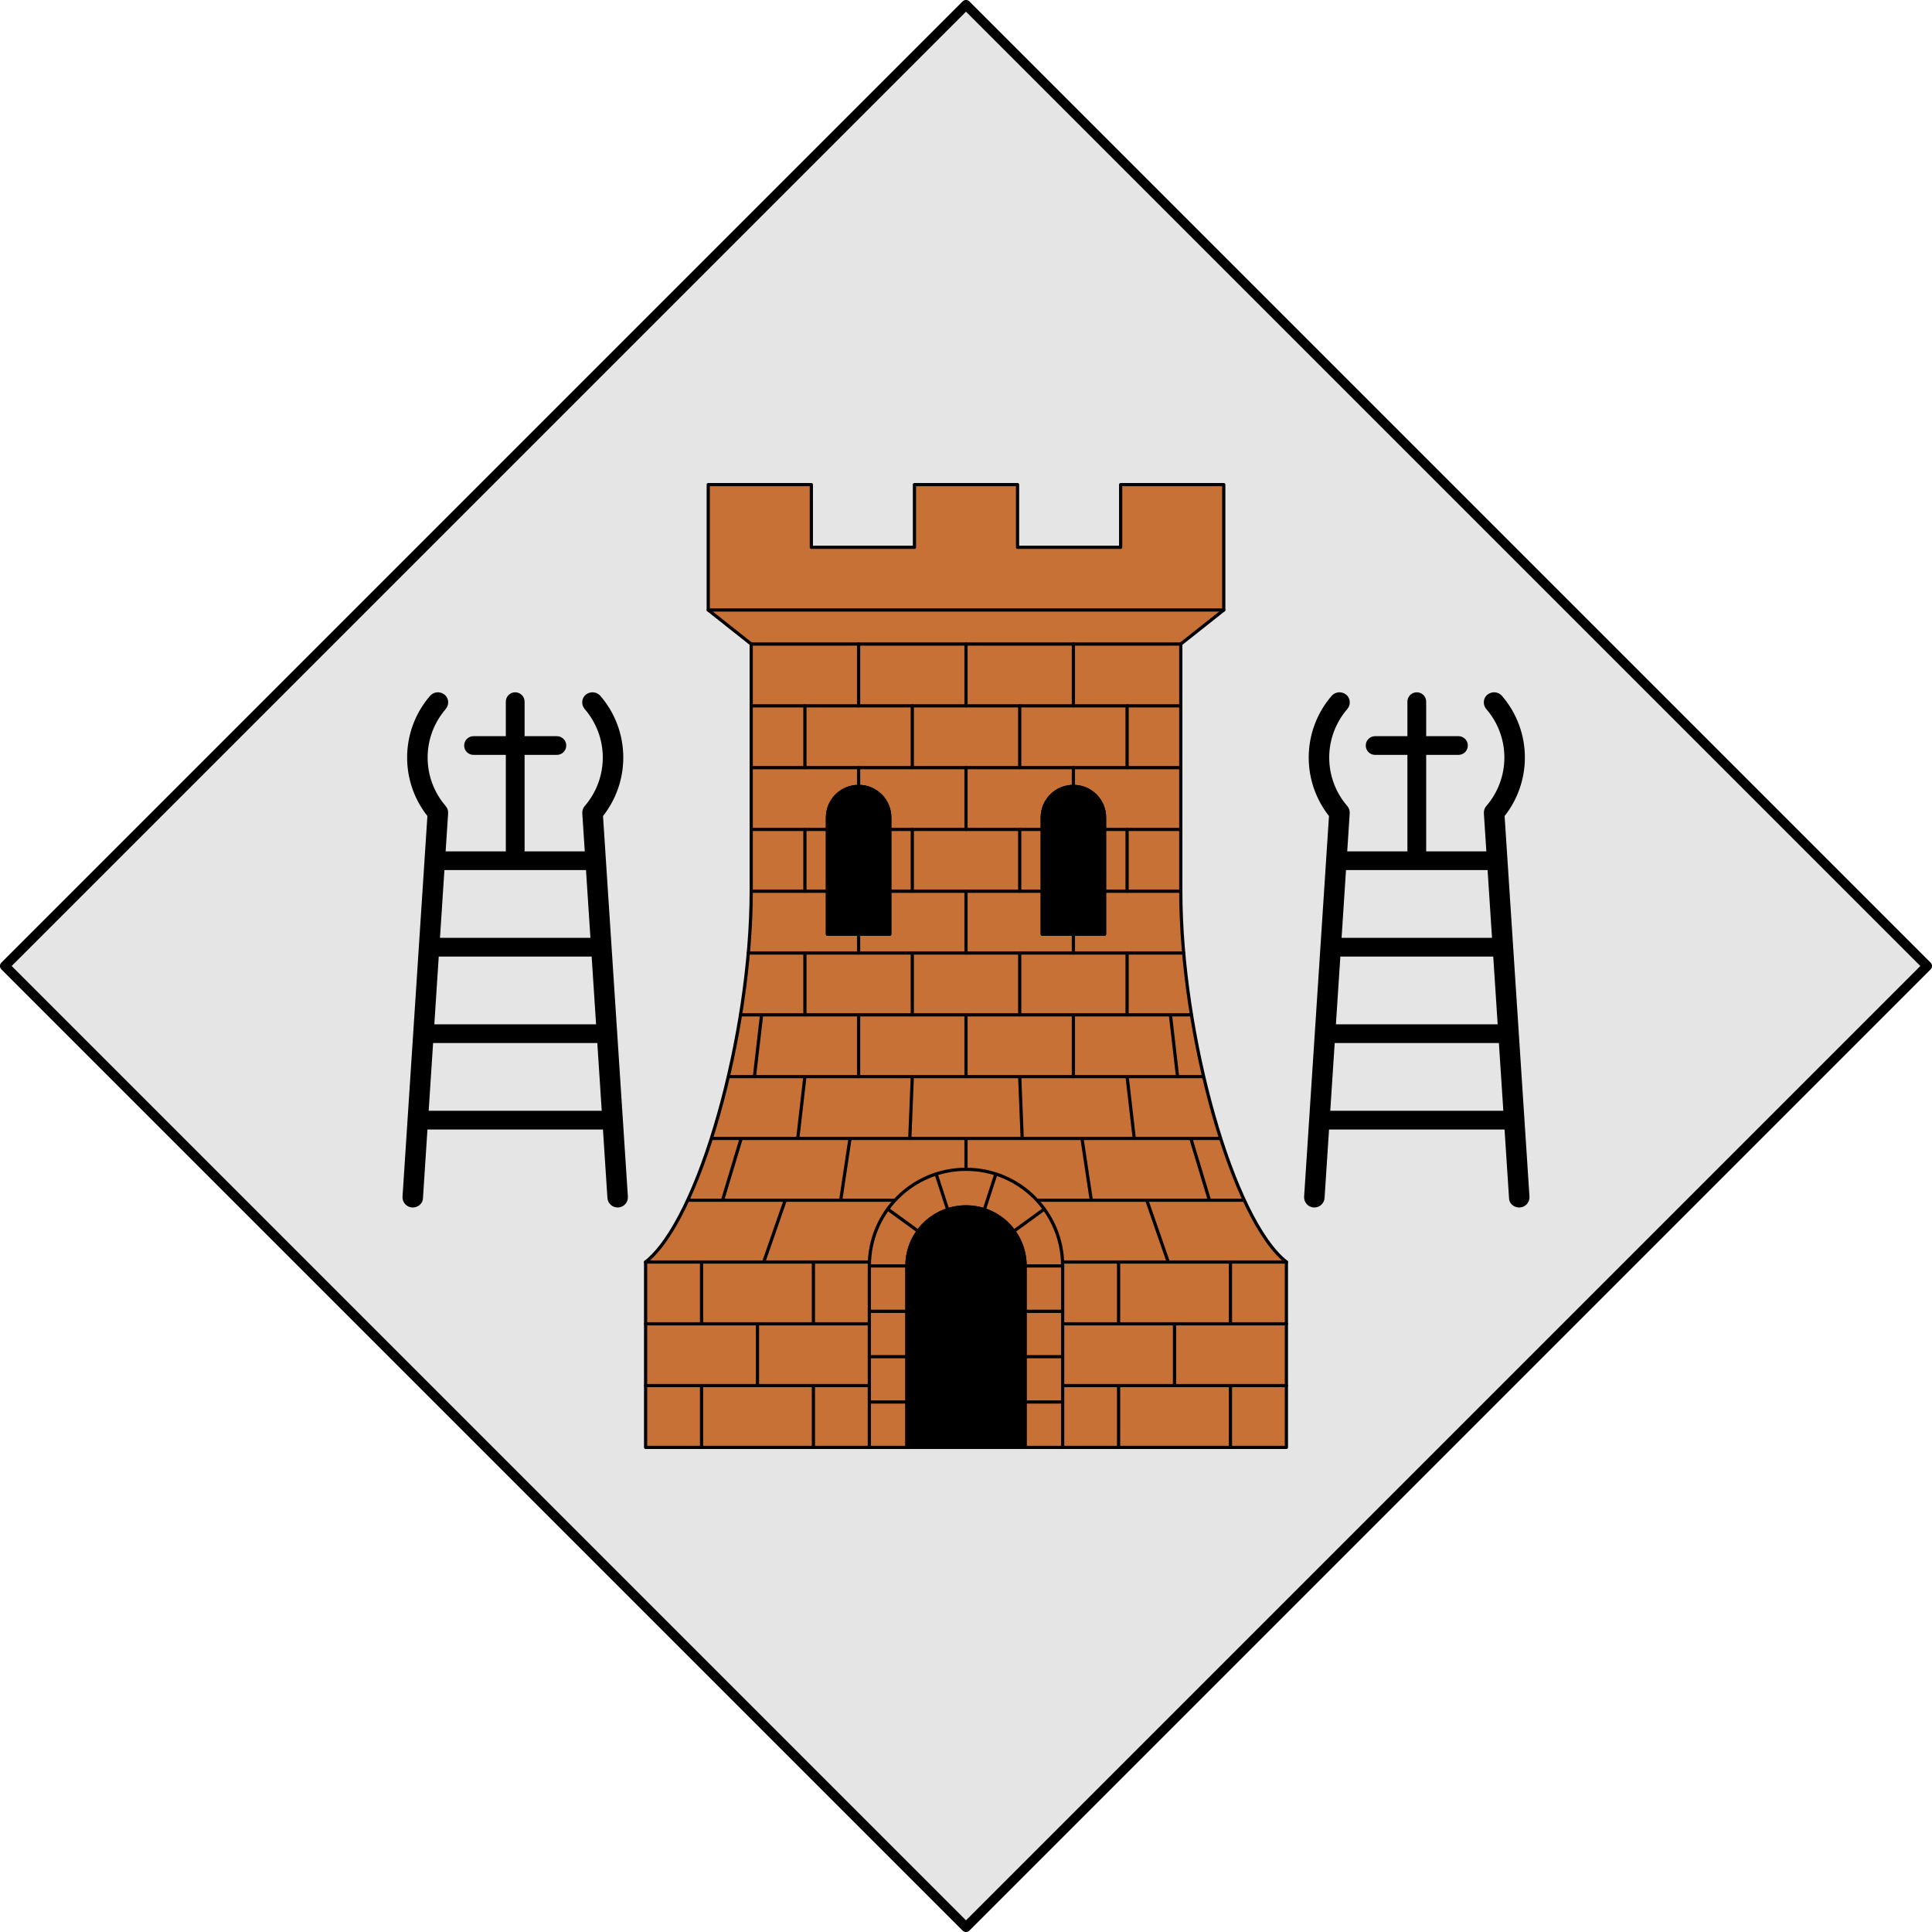 <?xml version="1.0" encoding="utf-8"?><!DOCTYPE svg PUBLIC "-//W3C//DTD SVG 1.1//EN" "http://www.w3.org/Graphics/SVG/1.1/DTD/svg11.dtd"><svg viewBox="0 0 600 600" xmlns="http://www.w3.org/2000/svg"><path d="m.5 300 299.5 299.5 299.5-299.5-299.5-299.5z" fill="#e5e5e5" stroke="#000" stroke-linecap="round" stroke-linejoin="round"/><g stroke="#000" stroke-linecap="round" stroke-linejoin="round"><path d="m160 215.501c-1.338 0-2.414 1.073-2.414 2.407v11.216h-10.523c-1.338 0-2.414 1.073-2.414 2.407s1.077 2.407 2.414 2.407h10.523v30.959h-19.722l.806-12.331c.044-.672-.165-1.371-.64-1.921-3.697-4.277-5.729-9.733-5.729-15.378 0-5.645 2.032-11.101 5.729-15.378.967-1.119.875-2.847-.281-3.771-1.181-.944-2.875-.765-3.783.28-4.55 5.234-7.031 11.944-7.031 18.869 0 6.548 2.232 12.893 6.308 18l-7.736 118.379c-.096 1.474 1.017 2.749 2.495 2.849s2.898-1.011 2.858-2.487l1.421-21.728h55.44l1.421 21.728c.096 1.474 1.38 2.587 2.858 2.487 1.478-.1 2.591-1.375 2.495-2.849l-7.735-118.379c4.076-5.107 6.308-11.452 6.308-18 0-6.925-2.481-13.635-7.031-18.869-.908-1.045-2.602-1.224-3.783-.28-1.156.924-1.248 2.652-.281 3.771 3.697 4.277 5.729 9.733 5.729 15.378s-2.032 11.101-5.729 15.378c-.476.55-.684 1.249-.64 1.921l.806 12.331h-19.723v-30.959h10.523c1.338 0 2.414-1.073 2.414-2.407s-1.077-2.407-2.414-2.407h-10.523v-11.216c0-1.333-1.077-2.407-2.414-2.407zm-22.452 54.209h44.905l1.441 22.042h-47.787zm-1.756 26.856h48.418l1.441 22.043h-51.3zm-1.756 26.857h51.93l1.441 22.043h-54.812z"/><g><path d="m343.024 290.126v-36.223c0-5.358-4.314-9.67-9.672-9.67-5.359 0-9.672 4.313-9.672 9.67v36.223zm-66.704 0v-36.223c0-5.358-4.314-9.67-9.672-9.67-5.359 0-9.672 4.313-9.672 9.67v36.223zm-75.82 159.374v-57.575c16.676-13.073 32.796-70.647 32.796-115.15v-76.766l-13.341-10.569v-38.94h32.018v19.47h32.018v-19.47h32.018v19.47h32.018v-19.47h32.018v38.94l-13.341 10.569v76.766c0 44.502 16.12 102.077 32.796 115.15v57.575h-81.156v-56.351c0-10.16-8.181-18.34-18.344-18.34s-18.344 8.18-18.344 18.34v56.351z" fill="#c87137" fill-rule="evenodd"/><path d="m219.955 189.44h160.089" fill="none"/><path d="m283.324 334.35-.778 19.192" fill="none"/><path d="m333.352 200.009v19.192" fill="none"/><path d="m300 200.009v19.192" fill="none"/><path d="m266.648 200.009v19.192" fill="none"/><path d="m236.52 315.159-2.224 19.192" fill="none"/><path d="m249.972 334.35-2.224 19.192" fill="none"/><path d="m263.98 353.542-2.89 19.192" fill="none"/><path d="m230.183 353.542-5.781 19.192" fill="none"/><path d="m243.857 372.733-6.67 19.192" fill="none"/><path d="m233.296 200.009h133.408" fill="none"/><path d="m217.871 430.308v19.192" fill="none"/><path d="m233.296 219.201h133.408" fill="none"/><path d="m233.296 238.392h133.408" fill="none"/><path d="m276.32 257.584h47.36" fill="none"/><path d="m232.407 295.967h135.187" fill="none"/><path d="m200.5 411.117h69.483" fill="none"/><path d="m330.017 430.308h69.483" fill="none"/><path d="m249.972 219.201v19.192" fill="none"/><path d="m350.028 219.201v19.192" fill="none"/><path d="m283.324 219.201v19.192" fill="none"/><path d="m316.676 219.201v19.192" fill="none"/><path d="m235.242 411.117v19.192" fill="none"/><path d="m217.871 391.925v19.192" fill="none"/><path d="m252.612 391.925v19.192" fill="none"/><path d="m252.612 430.308v19.192" fill="none"/><path d="m369.928 315.159h-139.856" fill="none"/><path d="m373.708 334.35h-147.416" fill="none"/><path d="m378.933 353.542h-157.866" fill="none"/><path d="m333.352 238.392v5.841" fill="none"/><path d="m300 238.392v19.192" fill="none"/><path d="m266.648 238.392v5.841" fill="none"/><path d="m333.352 290.126v5.841" fill="none"/><path d="m300 276.775v19.192" fill="none"/><path d="m266.648 290.126v5.841" fill="none"/><path d="m333.352 315.159v19.192" fill="none"/><path d="m300 315.159v19.192" fill="none"/><path d="m266.648 315.159v19.192" fill="none"/><path d="m249.972 257.584v19.192" fill="none"/><path d="m350.028 257.584v19.192" fill="none"/><path d="m283.324 257.584v19.192" fill="none"/><path d="m316.676 257.584v19.192" fill="none"/><path d="m249.972 295.967v19.192" fill="none"/><path d="m350.028 295.967v19.192" fill="none"/><path d="m283.324 295.967v19.192" fill="none"/><path d="m316.676 295.967v19.192" fill="none"/><path d="m300 353.542v9.596" fill="none"/><path d="m316.676 334.35.778 19.192" fill="none"/><path d="m363.48 315.159 2.224 19.192" fill="none"/><path d="m350.028 334.35 2.224 19.192" fill="none"/><path d="m336.02 353.542 2.89 19.192" fill="none"/><path d="m369.817 353.542 5.781 19.192" fill="none"/><path d="m356.142 372.733 6.67 19.192" fill="none"/><path d="m382.129 430.308v19.192" fill="none"/><path d="m364.758 411.117v19.192" fill="none"/><path d="m382.129 391.925v19.192" fill="none"/><path d="m347.388 391.925v19.192" fill="none"/><path d="m347.388 430.308v19.192" fill="none"/><path d="m277.765 372.733h-63.925" fill="none"/><path d="m200.5 391.925h69.372" fill="none"/><path d="m330.017 411.117h69.483" fill="none"/><path d="m200.5 430.308h69.483" fill="none"/><path d="m322.235 372.733h63.925" fill="none"/><path d="m399.5 391.925h-69.372" fill="none"/><path d="m233.296 257.584h23.68" fill="none"/><path d="m343.024 257.584h23.68" fill="none"/><path d="m276.32 276.775h47.36" fill="none"/><path d="m233.296 276.775h23.68" fill="none"/><path d="m343.024 276.775h23.68" fill="none"/><path d="m269.983 435.412h11.673" fill="none"/><path d="m269.983 393.149h11.673" fill="none"/><path d="m318.344 393.149h11.673" fill="none"/><path d="m275.715 375.509 9.444 6.86" fill="none"/><path d="m290.724 364.606 3.608 11.1" fill="none"/><path d="m324.285 375.509-9.444 6.86" fill="none"/><path d="m309.276 364.606-3.608 11.1" fill="none"/><path d="m269.983 421.324h11.673" fill="none"/><path d="m318.344 407.237h11.673" fill="none"/><path d="m318.344 435.412h11.673" fill="none"/><path d="m269.983 449.5v-56.351c0-16.626 13.387-30.011 30.017-30.011s30.017 13.385 30.017 30.011v56.351" fill="none"/><path d="m281.656 393.149c0-10.16 8.181-18.34 18.344-18.34s18.344 8.18 18.344 18.34v56.351h-36.687z" fill-rule="evenodd"/><path d="m269.983 407.237h11.673" fill="none"/><path d="m318.344 421.324h11.673" fill="none"/><path d="m276.32 290.126v-36.223c0-5.358-4.314-9.67-9.672-9.67-5.359 0-9.672 4.313-9.672 9.67v36.223z" fill-rule="evenodd"/><path d="m343.024 290.126v-36.223c0-5.358-4.314-9.67-9.672-9.67-5.359 0-9.672 4.313-9.672 9.67v36.223z" fill-rule="evenodd"/></g><path d="m440 215.501c1.338 0 2.414 1.073 2.414 2.407v11.216h10.523c1.338 0 2.414 1.073 2.414 2.407s-1.077 2.407-2.414 2.407h-10.523v30.959h19.722l-.806-12.331c-.044-.672.165-1.371.64-1.921 3.697-4.277 5.729-9.733 5.729-15.378 0-5.645-2.032-11.101-5.729-15.378-.967-1.119-.875-2.847.281-3.771 1.181-.944 2.875-.765 3.783.28 4.55 5.234 7.031 11.944 7.031 18.869 0 6.548-2.232 12.893-6.308 18l7.736 118.379c.096 1.474-1.017 2.749-2.495 2.849s-2.898-1.011-2.858-2.487l-1.421-21.728h-55.44l-1.421 21.728c-.096 1.474-1.38 2.587-2.858 2.487-1.478-.1-2.591-1.375-2.495-2.849l7.735-118.379c-4.076-5.107-6.308-11.452-6.308-18 0-6.925 2.481-13.635 7.031-18.869.908-1.045 2.602-1.224 3.783-.28 1.156.924 1.248 2.652.281 3.771-3.697 4.277-5.729 9.733-5.729 15.378s2.032 11.101 5.729 15.378c.476.55.684 1.249.64 1.921l-.806 12.331h19.723v-30.959h-10.523c-1.338 0-2.414-1.073-2.414-2.407s1.077-2.407 2.414-2.407h10.523v-11.216c0-1.333 1.077-2.407 2.414-2.407zm22.452 54.209h-44.905l-1.441 22.042h47.787zm1.756 26.856h-48.418l-1.441 22.043h51.3zm1.756 26.857h-51.93l-1.441 22.043h54.812z"/></g><path d="m1.5 300 298.5 298.5 298.5-298.5-298.5-298.5z" fill="none" stroke="#000" stroke-linecap="round" stroke-linejoin="round" stroke-width="3"/></svg>